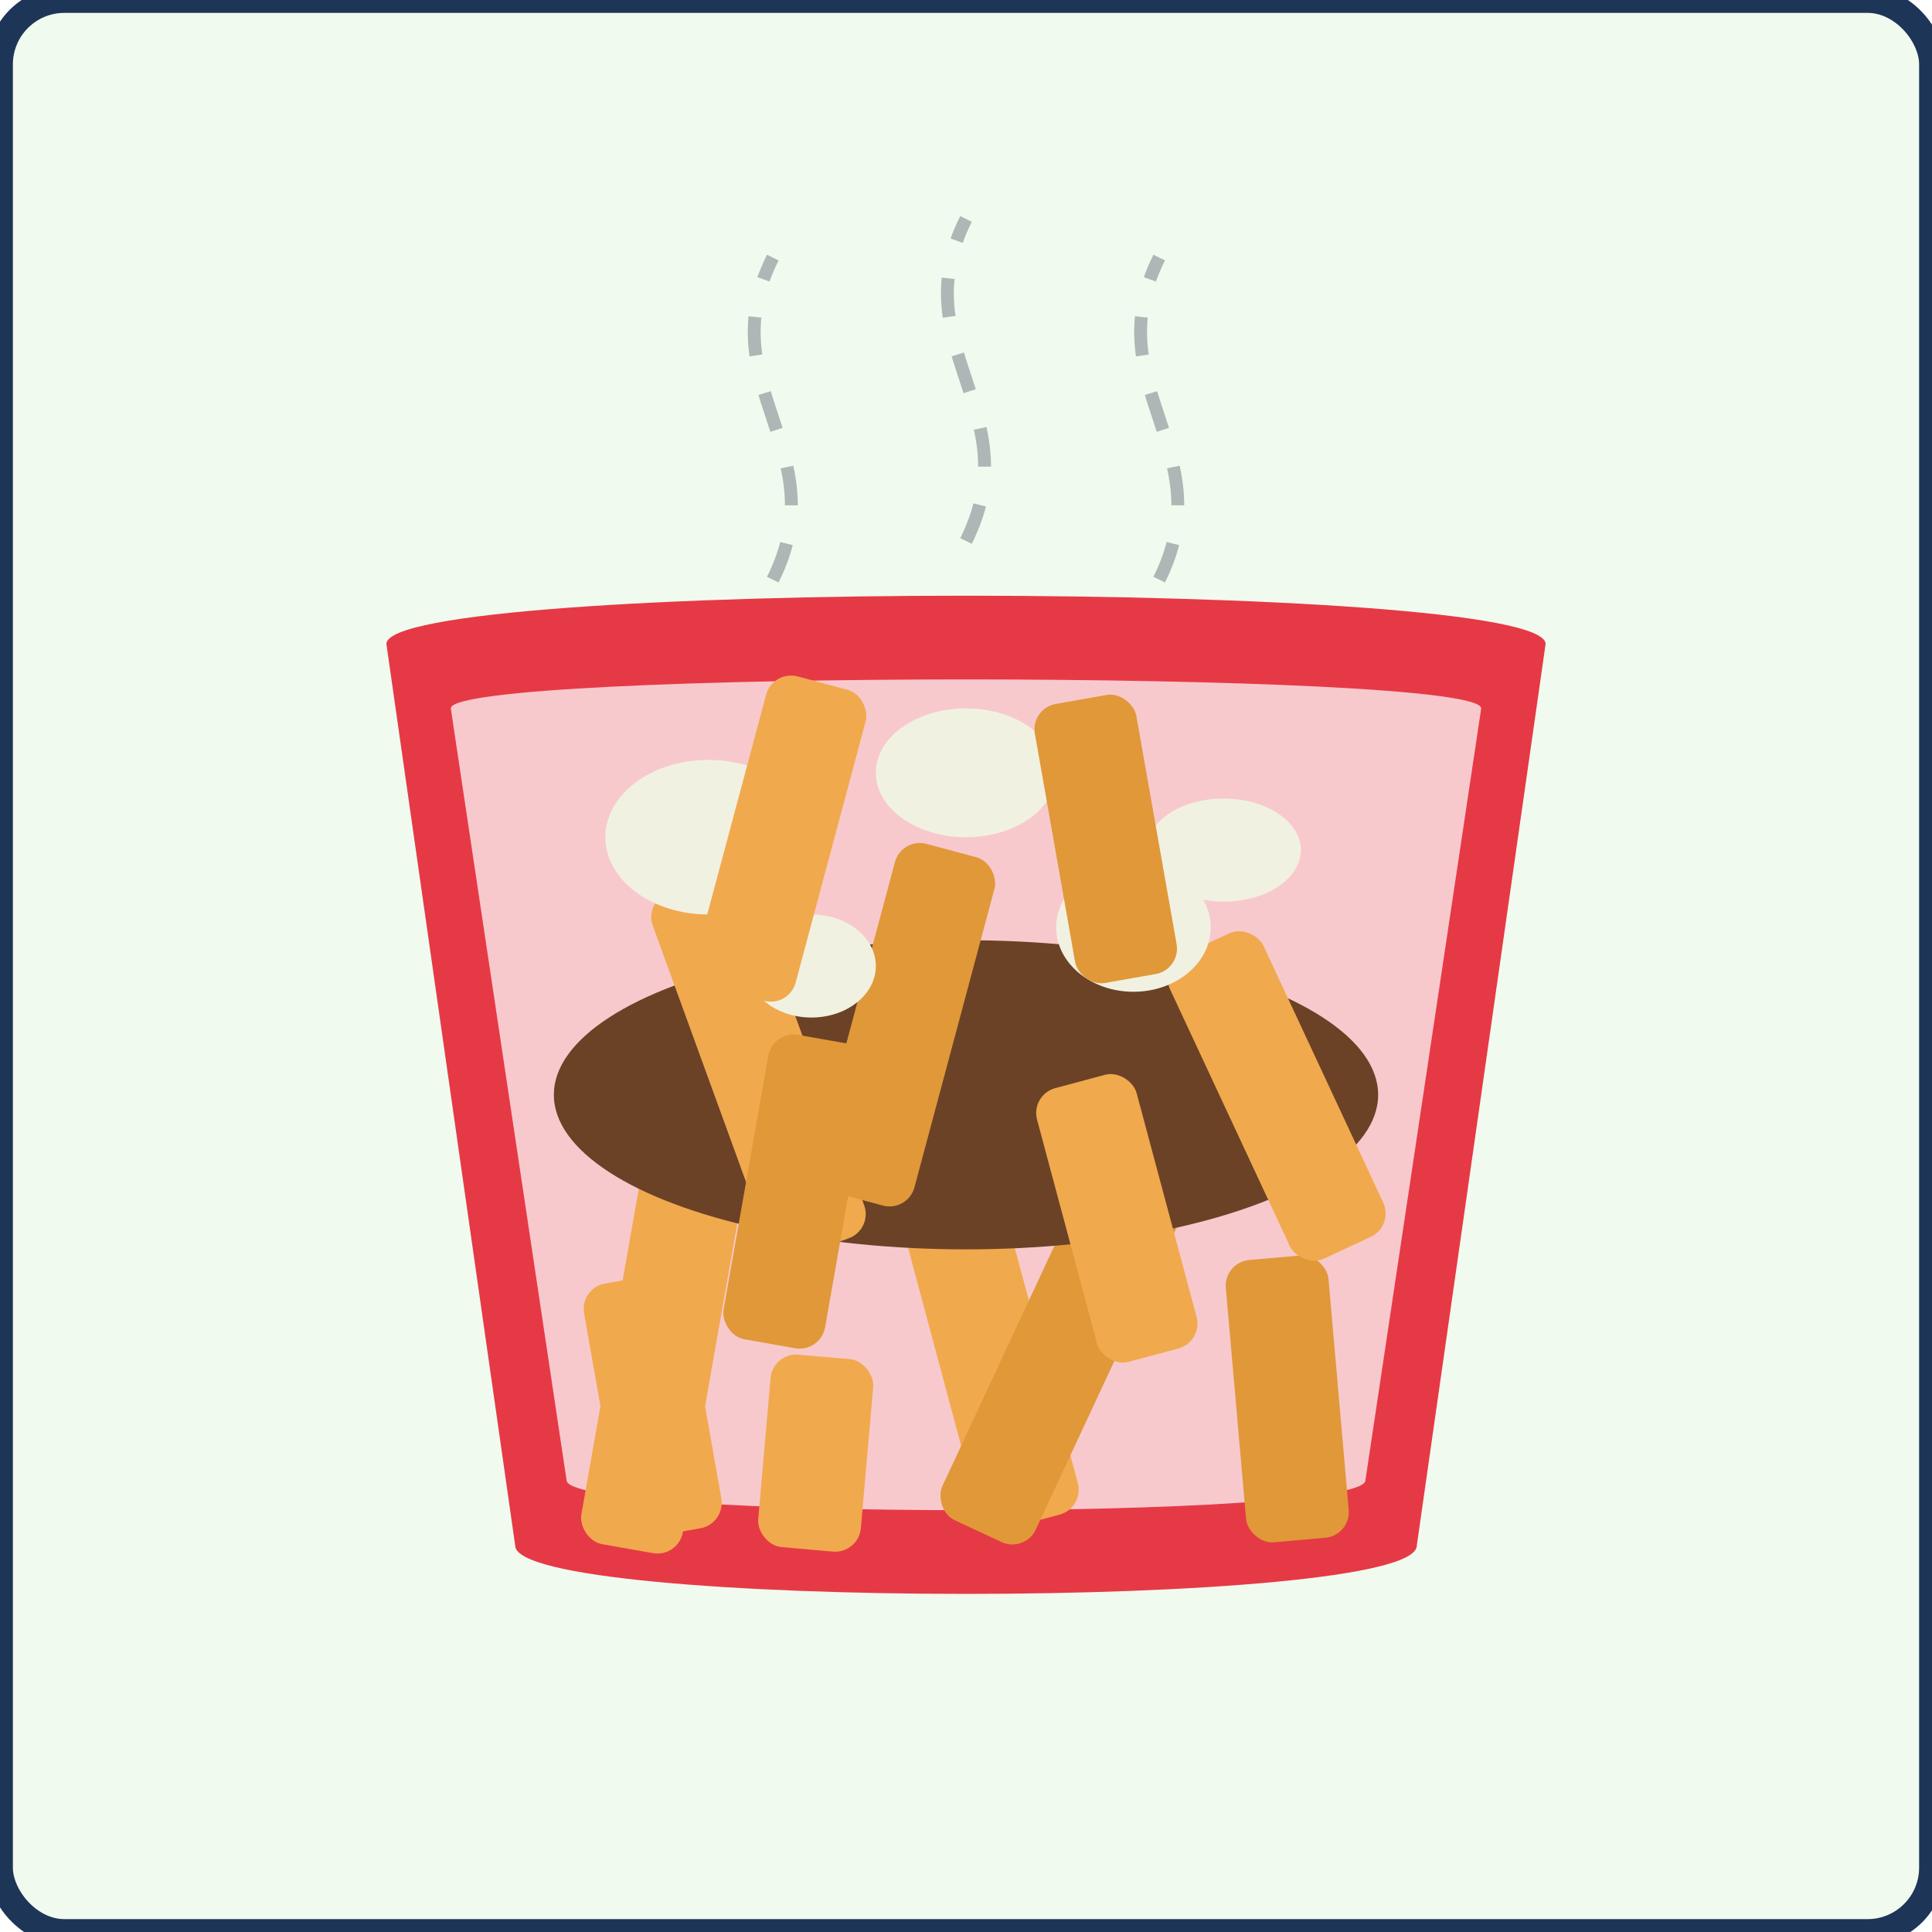 <svg xmlns="http://www.w3.org/2000/svg" width="150" height="150" viewBox="0 0 150 150">
  <defs>
    <style>
      .background {
        fill: #f1faee;
      }
      .container {
        fill: #e63946;
      }
      .container-inner {
        fill: #f8c9cc;
      }
      .fries {
        fill: #f1a94e;
      }
      .fries-dark {
        fill: #e09839;
      }
      .gravy {
        fill: #6b4226;
      }
      .curds {
        fill: #f1f1e1;
      }
      .border {
        fill: none;
        stroke: #1d3557;
        stroke-width: 2;
      }
    </style>
  </defs>

  <!-- Background and border -->
  <rect class="background" width="150" height="150" rx="5" ry="5" />
  <rect class="border" width="150" height="150" rx="5" ry="5" />
  
  <!-- Container -->
  <path class="container" d="M30,50 L40,120 C40,125 110,125 110,120 L120,50 C120,45 30,45 30,50 Z" />
  <path class="container-inner" d="M35,55 L44,115 C45,118 105,118 106,115 L115,55 C115,52 35,52 35,55 Z" />
  
  <!-- Fries layer 1 (bottom) -->
  <rect class="fries" x="50" y="90" width="8" height="30" rx="2" ry="2" transform="rotate(10, 50, 90)" />
  <rect class="fries" x="70" y="95" width="8" height="25" rx="2" ry="2" transform="rotate(-15, 70, 95)" />
  <rect class="fries-dark" x="85" y="90" width="8" height="30" rx="2" ry="2" transform="rotate(25, 85, 90)" />
  <rect class="fries" x="45" y="100" width="8" height="20" rx="2" ry="2" transform="rotate(-10, 45, 100)" />
  <rect class="fries-dark" x="95" y="98" width="8" height="22" rx="2" ry="2" transform="rotate(-5, 95, 98)" />
  <rect class="fries" x="60" y="105" width="8" height="15" rx="2" ry="2" transform="rotate(5, 60, 105)" />
  
  <!-- Gravy layer -->
  <ellipse class="gravy" cx="75" cy="85" rx="32" ry="12" />
  
  <!-- Fries layer 2 (middle) -->
  <rect class="fries" x="50" y="70" width="8" height="30" rx="2" ry="2" transform="rotate(-20, 50, 70)" />
  <rect class="fries-dark" x="70" y="65" width="8" height="28" rx="2" ry="2" transform="rotate(15, 70, 65)" />
  <rect class="fries" x="90" y="75" width="8" height="26" rx="2" ry="2" transform="rotate(-25, 90, 75)" />
  <rect class="fries-dark" x="60" y="80" width="8" height="24" rx="2" ry="2" transform="rotate(10, 60, 80)" />
  <rect class="fries" x="80" y="85" width="8" height="22" rx="2" ry="2" transform="rotate(-15, 80, 85)" />
  
  <!-- Cheese curds -->
  <ellipse class="curds" cx="55" cy="65" rx="8" ry="6" />
  <ellipse class="curds" cx="75" cy="60" rx="7" ry="5" />
  <ellipse class="curds" cx="95" cy="66" rx="6" ry="4" />
  <ellipse class="curds" cx="63" cy="75" rx="5" ry="4" />
  <ellipse class="curds" cx="88" cy="72" rx="6" ry="5" />
  
  <!-- Fries layer 3 (top) -->
  <rect class="fries" x="60" y="52" width="8" height="25" rx="2" ry="2" transform="rotate(15, 60, 52)" />
  <rect class="fries-dark" x="80" y="55" width="8" height="22" rx="2" ry="2" transform="rotate(-10, 80, 55)" />
  
  <!-- Steam -->
  <path fill="none" stroke="#6c757d" stroke-width="1" stroke-dasharray="3,3" d="M60,45 C65,35 55,30 60,20" opacity="0.5" />
  <path fill="none" stroke="#6c757d" stroke-width="1" stroke-dasharray="3,3" d="M75,42 C80,32 70,27 75,17" opacity="0.5" />
  <path fill="none" stroke="#6c757d" stroke-width="1" stroke-dasharray="3,3" d="M90,45 C95,35 85,30 90,20" opacity="0.5" />
</svg>
